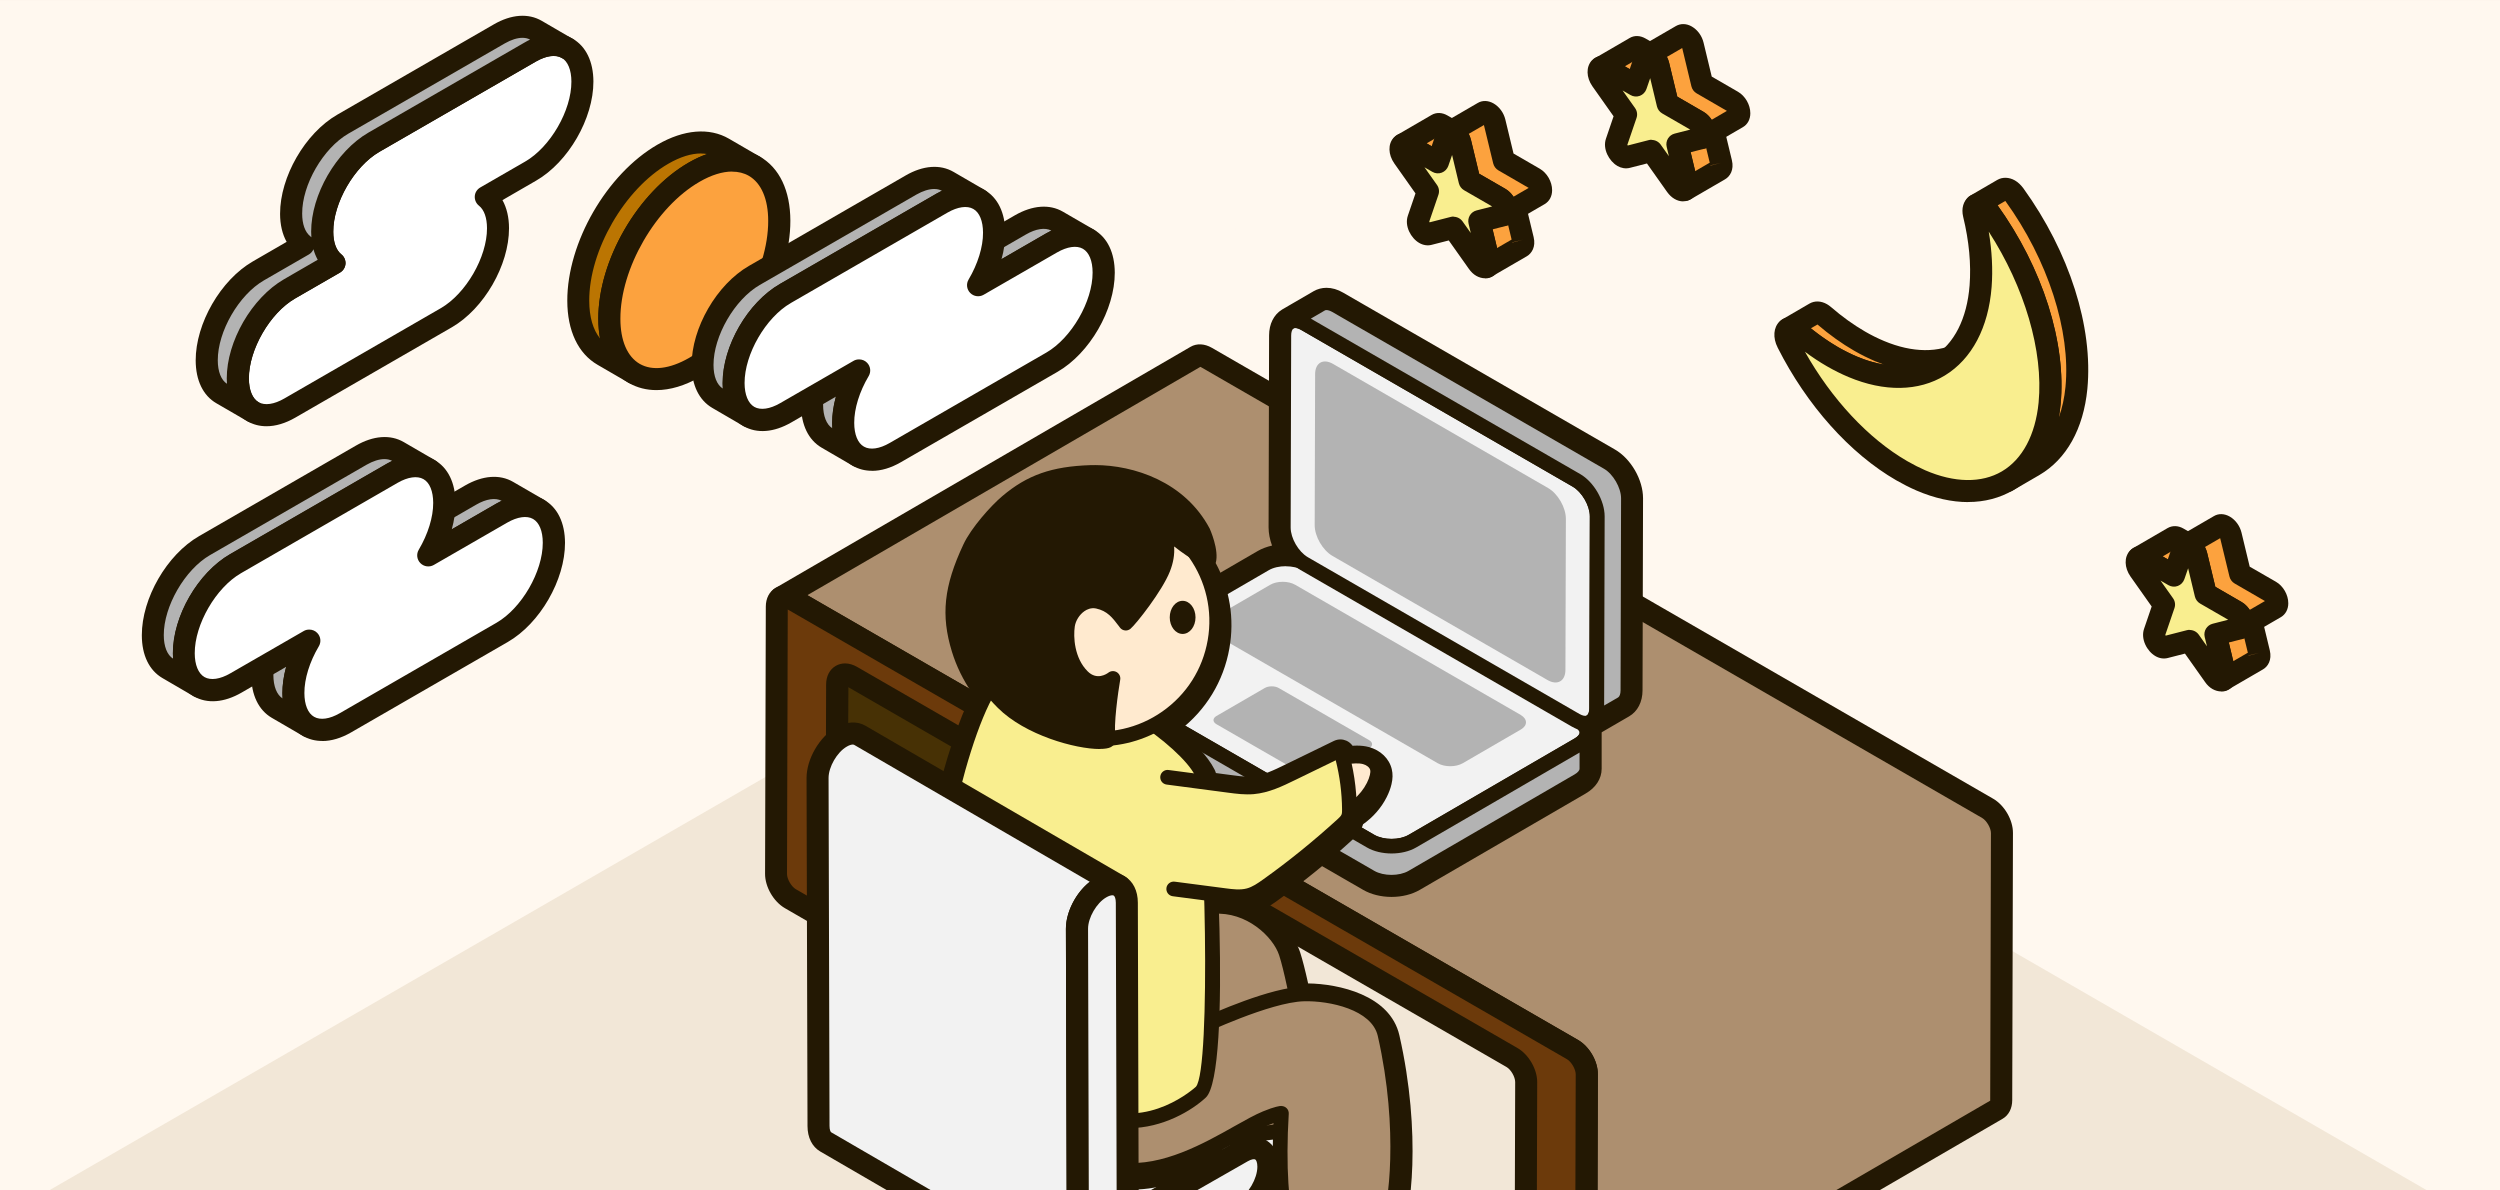 <svg width="420" height="200" viewBox="0 0 420 200" fill="none" xmlns="http://www.w3.org/2000/svg">
<rect x="0" y="0" width="420" height="200" fill="#808080" stroke="none"/>
<g clip-path="url(#clip0_5591_127297)">
<rect width="420" height="200" transform="translate(0 0.008)" fill="#F2E7D7"/>
<g clip-path="url(#clip1_5591_127297)">
<path d="M208.062 -245.992L208.52 84.411L-142.542 287.008L-143 -43.395L208.062 -245.992Z" fill="#FFF8EF"/>
<path d="M558.996 -43.395L558.538 287.008L207.477 84.411L207.934 -245.992L558.996 -43.395Z" fill="#FFF8EF"/>
<path d="M141.326 113.47C140.893 113.717 140.634 114.249 140.621 115.015L140.51 152.696C140.51 153.45 140.238 153.994 139.805 154.241L209.557 113.717C209.99 113.47 210.262 112.926 210.262 112.171L210.373 74.491C210.373 73.737 210.646 73.205 211.079 72.945L141.326 113.47Z" fill="#473105"/>
<path d="M139.821 156.082C139.178 156.082 138.559 155.748 138.213 155.154C137.743 154.351 137.953 153.336 138.658 152.768C138.658 152.743 138.658 152.706 138.658 152.669L138.77 114.989C138.77 113.591 139.363 112.441 140.39 111.848L210.142 71.323C211.033 70.804 212.159 71.113 212.679 71.991C213.149 72.795 212.938 73.809 212.233 74.365C212.233 74.39 212.233 74.427 212.233 74.464L212.122 112.144C212.122 113.542 211.528 114.692 210.489 115.285L140.737 155.797C140.44 155.97 140.118 156.045 139.809 156.045L139.821 156.082ZM142.493 114.939C142.493 114.939 142.493 114.989 142.493 115.013L142.394 150.591L208.435 112.231C208.435 112.231 208.435 112.181 208.435 112.157L208.534 76.579L142.493 114.939Z" fill="#231803"/>
<path d="M333.94 135.804L202.675 60.048C202.007 59.665 201.401 59.628 200.955 59.875L131.203 100.4C131.636 100.14 132.255 100.177 132.923 100.573L264.187 176.329C265.511 177.095 266.588 178.95 266.588 180.471L266.464 225.349C266.464 226.103 266.192 226.635 265.759 226.895L335.511 186.37C335.944 186.123 336.216 185.591 336.216 184.824L336.34 139.947C336.34 138.426 335.263 136.559 333.94 135.804Z" fill="#AD8F6F"/>
<path d="M265.753 228.748C265.109 228.748 264.491 228.414 264.144 227.821C263.674 227.017 263.885 226.003 264.59 225.434C264.59 225.409 264.59 225.372 264.59 225.335L264.714 180.458C264.714 179.604 263.984 178.355 263.241 177.923L131.977 102.167C131.977 102.167 131.902 102.13 131.878 102.117C131.036 102.463 130.047 102.13 129.589 101.326C129.069 100.435 129.379 99.31 130.257 98.791L200.009 58.266C201.048 57.66 202.36 57.722 203.585 58.427L334.849 134.183C336.754 135.284 338.19 137.757 338.177 139.946L338.054 184.823C338.054 186.22 337.46 187.37 336.42 187.964L266.668 228.488C266.371 228.662 266.05 228.736 265.74 228.736L265.753 228.748ZM135.614 99.99L265.109 174.72C267.015 175.82 268.45 178.294 268.437 180.482L268.314 223.27L334.354 184.91C334.354 184.91 334.354 184.86 334.354 184.835L334.478 139.958C334.478 139.105 333.748 137.856 333.006 137.423L201.741 61.667C201.741 61.667 201.692 61.642 201.667 61.63L135.614 100.003V99.99Z" fill="#231803"/>
<path d="M264.179 176.321C265.503 177.088 266.579 178.943 266.579 180.464L266.456 225.341C266.456 226.862 265.367 227.48 264.043 226.714L258.686 223.622C257.362 222.855 256.286 220.988 256.298 219.467L256.41 181.787C256.41 180.266 255.346 178.411 254.022 177.644L143.072 113.611C141.748 112.845 140.672 113.463 140.659 114.984L140.548 152.664C140.548 154.185 139.472 154.816 138.135 154.037L132.791 150.945C131.467 150.179 130.391 148.311 130.391 146.79L130.514 101.913C130.514 100.392 131.603 99.774 132.927 100.54L264.192 176.296L264.179 176.321Z" fill="#6C3A0B"/>
<path d="M265.116 228.907C264.46 228.907 263.767 228.709 263.112 228.326L257.755 225.234C255.849 224.134 254.427 221.66 254.439 219.472L254.55 181.792C254.55 180.926 253.845 179.689 253.091 179.256L142.511 115.446L142.4 152.681C142.4 154.091 141.794 155.241 140.767 155.835C139.728 156.428 138.429 156.366 137.204 155.662L131.859 152.57C129.954 151.469 128.519 148.984 128.531 146.795L128.655 101.918C128.655 100.52 129.249 99.37 130.288 98.776C131.327 98.171 132.626 98.245 133.851 98.95L265.116 174.706C267.021 175.806 268.456 178.279 268.444 180.468L268.32 225.346C268.32 226.743 267.714 227.893 266.687 228.487C266.217 228.759 265.685 228.895 265.141 228.895L265.116 228.907ZM141.967 111.452C142.623 111.452 143.316 111.65 143.984 112.033L254.934 176.066C256.839 177.167 258.262 179.64 258.25 181.816L258.138 219.496C258.138 220.362 258.843 221.599 259.61 222.044L264.596 224.925L264.72 180.481C264.72 179.627 263.99 178.378 263.248 177.946L132.342 102.4L132.218 146.832C132.218 147.685 132.948 148.947 133.69 149.379L138.676 152.248L138.788 115.001C138.788 113.604 139.381 112.454 140.421 111.86C140.891 111.588 141.423 111.452 141.967 111.452Z" fill="#231803"/>
<path d="M265.143 121.069C267.085 122.194 267.097 124 265.18 125.125L237.269 141.337C235.351 142.45 232.209 142.45 230.267 141.337L184.627 114.997C182.697 113.884 182.685 112.066 184.602 110.953L212.513 94.741C214.431 93.628 217.573 93.628 219.503 94.741L265.143 121.081V121.069Z" fill="#F2F2F2"/>
<path d="M233.788 143.4C232.303 143.4 230.818 143.066 229.655 142.398L184.016 116.058C182.692 115.291 181.938 114.166 181.938 112.954C181.938 111.754 182.68 110.629 183.991 109.862L211.902 93.65C214.203 92.314 217.816 92.314 220.129 93.65L265.769 119.99C267.093 120.757 267.847 121.882 267.847 123.094C267.847 124.294 267.105 125.419 265.793 126.186L237.883 142.398C236.732 143.066 235.26 143.4 233.775 143.4H233.788ZM216.009 95.122C214.958 95.122 213.919 95.344 213.139 95.802L185.228 112.014C184.721 112.311 184.412 112.669 184.412 112.966C184.412 113.263 184.734 113.634 185.253 113.931L230.893 140.271C232.464 141.174 235.099 141.174 236.646 140.271L264.556 124.059C265.064 123.762 265.373 123.403 265.373 123.119C265.373 122.822 265.051 122.451 264.532 122.154L218.892 95.814C218.113 95.357 217.061 95.134 216.009 95.134V95.122Z" fill="#231803"/>
<path d="M265.193 125.122L237.282 141.334C235.365 142.447 232.222 142.447 230.28 141.334L184.64 114.994C183.663 114.437 183.181 113.695 183.181 112.953V119C183.156 119.742 183.651 120.472 184.616 121.041L230.255 147.381C232.198 148.506 235.328 148.506 237.258 147.381L265.168 131.169C266.121 130.612 266.604 129.883 266.604 129.165V123.118C266.616 123.848 266.146 124.577 265.181 125.122H265.193Z" fill="#B3B3B3"/>
<path d="M233.78 149.445C232.295 149.445 230.811 149.111 229.648 148.443L184.008 122.103C182.684 121.336 181.93 120.199 181.93 118.987V112.94H181.942C181.942 112.26 182.499 111.703 183.179 111.703C183.86 111.703 184.416 112.26 184.416 112.94C184.416 113.237 184.738 113.608 185.258 113.904L230.897 140.245C232.468 141.147 235.104 141.147 236.65 140.245L264.561 124.032C265.068 123.736 265.377 123.377 265.377 123.092C265.377 122.412 265.934 121.856 266.615 121.856C267.295 121.856 267.852 122.412 267.852 123.092V129.14C267.827 130.339 267.085 131.464 265.786 132.219L237.875 148.431C236.724 149.099 235.252 149.433 233.767 149.433L233.78 149.445ZM184.416 116.279V118.999C184.416 119.296 184.726 119.667 185.245 119.964L230.885 146.304C232.456 147.207 235.091 147.207 236.638 146.304L264.548 130.092C265.056 129.795 265.365 129.436 265.365 129.152V126.431L237.9 142.384C235.598 143.719 231.974 143.719 229.66 142.384L184.404 116.266L184.416 116.279Z" fill="#231803"/>
<path d="M219.194 54.354C217.264 53.241 215.68 54.132 215.68 56.358L215.594 88.621C215.594 90.847 217.153 93.555 219.095 94.668L264.734 121.009C266.664 122.121 268.248 121.231 268.248 119.005L268.335 86.742C268.335 84.516 266.776 81.807 264.833 80.694L219.194 54.354Z" fill="#F2F2F2"/>
<path d="M266.305 122.731C265.6 122.731 264.845 122.521 264.103 122.088L218.464 95.748C216.15 94.412 214.344 91.284 214.344 88.625L214.43 56.361C214.43 54.853 215.037 53.641 216.076 53.047C217.127 52.441 218.476 52.528 219.8 53.294L265.439 79.635C267.753 80.97 269.559 84.099 269.559 86.758L269.472 119.021C269.472 120.53 268.866 121.742 267.827 122.348C267.369 122.608 266.85 122.744 266.305 122.744V122.731ZM217.622 55.112C217.499 55.112 217.4 55.137 217.325 55.174C217.078 55.322 216.917 55.768 216.917 56.361L216.83 88.625C216.83 90.418 218.142 92.694 219.713 93.609L265.353 119.949C265.872 120.246 266.355 120.345 266.602 120.196C266.85 120.048 267.01 119.603 267.01 119.009L267.097 86.745C267.097 84.952 265.786 82.677 264.214 81.762L218.575 55.422C218.216 55.211 217.882 55.112 217.622 55.112Z" fill="#231803"/>
<path d="M216.703 54.116L221.936 51.074C222.58 50.703 223.458 50.752 224.435 51.321L270.075 77.661C272.005 78.774 273.576 81.495 273.576 83.708L273.49 115.972C273.49 117.085 273.094 117.852 272.463 118.223L267.23 121.265C267.86 120.894 268.244 120.127 268.256 119.014L268.343 86.75C268.343 84.524 266.784 81.816 264.842 80.703L219.202 54.363C218.225 53.806 217.346 53.745 216.703 54.116Z" fill="#B3B3B3"/>
<path d="M267.218 122.498C266.798 122.498 266.377 122.275 266.142 121.88C265.796 121.286 265.994 120.532 266.588 120.185C266.835 120.037 266.996 119.592 266.996 118.998L267.082 86.735C267.082 84.942 265.771 82.666 264.2 81.751L218.56 55.411C218.041 55.114 217.558 55.015 217.311 55.163C216.717 55.51 215.962 55.312 215.616 54.718C215.269 54.125 215.467 53.37 216.061 53.024L221.294 49.982C222.346 49.364 223.707 49.463 225.031 50.229L270.67 76.57C272.984 77.905 274.79 81.034 274.79 83.692L274.703 115.956C274.703 117.465 274.097 118.664 273.07 119.27L267.849 122.3C267.652 122.411 267.441 122.461 267.231 122.461L267.218 122.498ZM220.206 53.519L265.462 79.636C267.775 80.972 269.581 84.101 269.581 86.759L269.495 118.528L271.846 117.168C272.093 117.02 272.254 116.574 272.254 115.981L272.34 83.717C272.34 81.949 271.004 79.624 269.458 78.746L223.818 52.406C223.299 52.109 222.816 52.01 222.569 52.158L220.218 53.531L220.206 53.519Z" fill="#231803"/>
<path d="M230.018 124.348C230.674 124.731 230.674 125.337 230.018 125.72L221.915 130.419C221.259 130.803 220.195 130.803 219.539 130.419L204.359 121.664C203.703 121.281 203.703 120.675 204.359 120.291L212.463 115.592C213.118 115.209 214.182 115.209 214.838 115.592L230.018 124.348Z" fill="#B3B3B3"/>
<path d="M255.48 120.116C256.656 120.796 256.656 121.897 255.493 122.564L245.756 128.216C244.581 128.896 242.7 128.896 241.525 128.216L203.642 106.352C202.48 105.672 202.467 104.584 203.642 103.904L213.379 98.252C214.542 97.572 216.435 97.572 217.61 98.252L255.493 120.116H255.48Z" fill="#B3B3B3"/>
<path d="M223.948 61.136C222.29 60.183 220.941 60.95 220.941 62.854L220.867 88.218C220.867 90.122 222.203 92.435 223.861 93.399L259.987 114.249C261.632 115.201 262.993 114.434 262.993 112.53L263.067 87.167C263.067 85.262 261.731 82.937 260.073 81.985L223.948 61.136Z" fill="#B3B3B3"/>
<path d="M222.858 50.825C223.328 50.825 223.86 50.973 224.429 51.307L270.068 77.647C271.998 78.76 273.569 81.481 273.569 83.695L273.483 115.958C273.483 117.071 273.087 117.838 272.456 118.209L267.223 121.251C267.309 121.201 267.384 121.115 267.47 121.053C267.149 121.325 266.753 121.473 266.295 121.473C266.085 121.473 265.849 121.436 265.614 121.375C266.394 121.968 266.703 122.685 266.579 123.39C266.592 123.291 266.629 123.192 266.629 123.093V129.141C266.604 129.87 266.134 130.6 265.181 131.144L237.271 147.356C236.306 147.913 235.044 148.197 233.782 148.197C232.52 148.197 231.246 147.913 230.268 147.356L184.629 121.016C183.651 120.459 183.169 119.717 183.169 118.976V112.928H183.194C183.194 112.199 183.664 111.469 184.629 110.913L212.539 94.701C213.492 94.144 214.754 93.872 216.004 93.872C216.882 93.872 217.76 94.008 218.54 94.268C216.87 92.994 215.595 90.607 215.595 88.604L215.682 56.34C215.682 55.227 216.078 54.461 216.709 54.09L221.942 51.047C222.214 50.887 222.523 50.812 222.87 50.812M222.858 48.352C222.078 48.352 221.336 48.549 220.692 48.92L215.459 51.962C215.459 51.962 215.385 52 215.36 52.024C213.999 52.865 213.208 54.436 213.208 56.34L213.121 88.604C213.121 89.593 213.331 90.644 213.702 91.658C212.824 91.856 211.995 92.165 211.29 92.573L183.379 108.786C181.734 109.738 180.769 111.197 180.719 112.805C180.719 112.842 180.719 112.879 180.719 112.928V118.976C180.694 120.645 181.684 122.166 183.392 123.168L229.031 149.508C230.342 150.262 232.025 150.683 233.782 150.683C235.539 150.683 237.209 150.262 238.508 149.508L266.419 133.296C268.101 132.319 269.078 130.81 269.078 129.153V123.106C269.078 123.106 269.091 123.044 269.091 123.019L273.693 120.348C275.116 119.52 275.945 117.924 275.945 115.971L276.031 83.707C276.031 80.591 274.002 77.066 271.293 75.508L225.654 49.168C224.726 48.624 223.773 48.352 222.845 48.352H222.858Z" fill="#231803"/>
<path d="M217.881 187.481C219.081 188.878 219.91 190.622 219.279 192.23C218.846 193.355 217.732 194.258 216.433 194.839C213.526 196.137 209.592 195.828 207.08 194.072C204.569 192.316 203.703 189.286 205.014 186.875" fill="#F2F2F2"/>
<path d="M212.501 196.868C210.274 196.868 208.047 196.262 206.377 195.099C203.346 192.985 202.319 189.287 203.927 186.295C204.249 185.689 205.003 185.466 205.597 185.788C206.203 186.109 206.426 186.863 206.104 187.457C205.102 189.324 205.808 191.674 207.799 193.059C209.94 194.555 213.429 194.827 215.928 193.702C217.041 193.207 217.845 192.502 218.13 191.773C218.625 190.511 217.598 189.04 216.942 188.286C216.497 187.766 216.559 186.987 217.078 186.542C217.598 186.097 218.377 186.159 218.823 186.678C220.579 188.718 221.149 190.845 220.431 192.676C219.899 194.024 218.662 195.186 216.942 195.965C215.594 196.571 214.047 196.868 212.501 196.868Z" fill="#231803"/>
<path d="M192.751 173.919C196.822 171.915 202.018 168.997 202.946 169.319C203.873 169.64 203.44 188.61 204.764 189.698C206.088 190.786 219.326 191.392 219.982 186.483C220.637 181.574 217.705 165.139 216.072 160.106C214.835 156.322 209.775 151.833 203.787 152.29C197.787 152.748 189.856 152.612 174.231 158.028C171.633 158.931 169.22 161.948 168.812 163.828C168.404 165.708 173.575 180.263 178.004 179.459C182.433 178.655 189.275 175.638 192.751 173.931V173.919Z" fill="#AD8F6F"/>
<path d="M210.036 191.7C207.228 191.7 204.753 191.292 203.974 190.649C203.021 189.858 202.761 187.743 202.427 178.011C202.341 175.389 202.229 172.248 202.056 170.739C200.77 171.222 198.369 172.458 196.514 173.411C195.425 173.967 194.324 174.536 193.297 175.031C188.955 177.158 182.41 179.915 178.216 180.67C176.88 180.917 175.506 180.323 174.146 178.914C170.471 175.117 167.168 165.546 167.601 163.567C168.096 161.242 170.867 157.891 173.824 156.864C187.705 152.054 195.635 151.559 201.425 151.213C202.217 151.164 202.972 151.114 203.689 151.065C209.949 150.595 215.764 155.158 217.249 159.733C218.931 164.915 221.913 181.461 221.208 186.667C221.047 187.842 220.28 189.474 217.533 190.55C215.443 191.366 212.597 191.713 210.024 191.713L210.036 191.7ZM205.669 188.794C207.03 189.314 213.946 189.635 217.249 187.966C218.164 187.496 218.672 186.952 218.758 186.321C219.389 181.597 216.445 165.236 214.898 160.488C213.884 157.372 209.393 153.105 203.875 153.526C203.145 153.575 202.378 153.625 201.574 153.674C195.932 154.02 188.2 154.503 174.64 159.202C172.401 159.981 170.335 162.652 170.026 164.086C169.902 165.484 173.032 174.561 176.236 177.479C176.595 177.801 177.251 178.332 177.795 178.233C181.729 177.529 188.027 174.87 192.221 172.817C193.235 172.322 194.324 171.766 195.4 171.209C200.807 168.439 202.304 167.796 203.355 168.143C204.493 168.526 204.617 169.268 204.914 177.924C205.05 181.745 205.248 187.459 205.681 188.794H205.669Z" fill="#231803"/>
<path d="M168.015 167.79C167.211 167.32 166.11 167.394 164.885 168.099L145.672 179.068L189.27 204.394L208.483 193.425C209.708 192.72 210.809 192.659 211.614 193.116L168.015 167.79Z" fill="#F2F2F2"/>
<path d="M189.266 206.254C188.945 206.254 188.623 206.167 188.339 206.007L144.74 180.68C144.171 180.347 143.812 179.728 143.812 179.073C143.812 178.405 144.171 177.799 144.753 177.465L163.966 166.496C165.723 165.482 167.542 165.371 168.952 166.199L212.538 191.526C213.429 192.045 213.725 193.17 213.206 194.061C212.686 194.939 211.56 195.248 210.67 194.729C210.496 194.63 210.026 194.679 209.395 195.038L190.17 206.019C189.885 206.18 189.563 206.266 189.254 206.266L189.266 206.254ZM149.392 179.085L189.279 202.26L206.612 192.367L167.084 169.402C166.911 169.303 166.44 169.353 165.822 169.712L149.392 179.085Z" fill="#231803"/>
<path d="M173.489 158.27C168.998 157.318 160.387 160.323 158.816 164.75C158.148 166.63 159.348 174.581 159.744 176.152C161.067 181.457 178.796 195.518 188.384 196.544C197.972 197.57 207.721 189.879 212.645 187.863C214.6 187.059 215.268 187.034 215.268 187.034C215.268 187.034 214.241 203.89 216.951 205.695C219.66 207.501 230.844 208.613 233.232 205.299C234.284 203.84 236.473 190.41 232.663 173.741C231.463 168.472 223.669 166.852 219.054 166.951C213.041 167.087 201.288 172.702 201.288 172.702C201.288 172.702 175.889 158.753 173.476 158.246L173.489 158.27Z" fill="#AD8F6F"/>
<path d="M225.925 208.677C221.953 208.677 217.834 207.786 216.275 206.735C213.578 204.942 213.664 194.579 213.949 188.693C213.714 188.779 213.429 188.89 213.12 189.014C211.932 189.496 210.411 190.362 208.629 191.351C203.21 194.394 195.787 198.573 188.253 197.77C183.762 197.287 177.019 193.985 170.227 188.94C165.377 185.329 159.402 179.9 158.536 176.45C158.276 175.411 156.766 166.78 157.632 164.331C159.501 159.038 168.99 156.058 173.716 157.06C176.091 157.567 196.022 168.437 201.317 171.343C203.804 170.193 213.516 165.864 219.009 165.741C223.5 165.642 232.408 167.113 233.855 173.482C237.579 189.806 235.773 203.878 234.214 206.03C232.816 207.959 229.414 208.664 225.9 208.664L225.925 208.677ZM215.273 185.811C215.607 185.811 215.928 185.947 216.163 186.182C216.411 186.43 216.535 186.776 216.51 187.122C215.978 195.729 216.51 203.767 217.648 204.682C220.221 206.389 230.478 207.032 232.234 204.596C233.15 203.087 235.105 190.003 231.467 174.039C230.453 169.611 223.351 168.103 219.095 168.214C213.417 168.35 201.948 173.791 201.837 173.841C201.478 174.014 201.057 174.001 200.711 173.804C190.987 168.461 174.941 159.854 173.233 159.471C169.113 158.593 161.282 161.499 159.983 165.147C159.501 166.507 160.453 173.878 160.948 175.844C162.148 180.63 179.506 194.344 188.525 195.309C195.267 196.026 202.295 192.081 207.417 189.187C209.26 188.149 210.856 187.258 212.18 186.714C214.184 185.885 215.025 185.799 215.236 185.799C215.248 185.799 215.26 185.799 215.285 185.799L215.273 185.811Z" fill="#231803"/>
<path d="M201.81 129.658C203.158 132.329 205.336 180.101 201.736 183.477C199.966 185.134 192.123 190.896 183.487 186.927C174.852 182.957 155.28 168.649 155.614 161.254C156.467 142.198 163.927 110.627 171.103 111.814C185.157 114.139 199.15 124.378 201.81 129.658Z" fill="#F9EE8F"/>
<path d="M189.652 189.516C187.499 189.516 185.248 189.095 182.971 188.044C174.299 184.05 154.009 169.396 154.38 161.197C155.098 145.244 160.826 117.358 167.828 111.695C168.966 110.78 170.129 110.409 171.305 110.606C185.408 112.944 199.97 123.282 202.915 129.106C204.127 131.506 207.034 180.204 202.581 184.384C200.304 186.523 195.368 189.528 189.652 189.528V189.516ZM170.711 113.018C170.463 113.018 170.018 113.104 169.399 113.611C163.696 118.236 157.634 144.131 156.867 161.308C156.582 167.615 174.905 181.601 184.023 185.806C192.943 189.912 200.824 182.653 200.91 182.578C203.521 179.685 202.407 134.424 200.725 130.207C198.386 125.607 184.988 115.367 170.921 113.043C170.884 113.043 170.81 113.03 170.723 113.03L170.711 113.018Z" fill="#231803"/>
<path d="M226.323 127.119C227.312 127.02 228.327 126.908 229.292 127.168C230.257 127.428 231.172 128.108 231.395 129.072C231.506 129.53 231.444 130.012 231.345 130.47C231.209 131.039 230.999 131.57 230.739 132.09C229.502 134.538 227.213 136.443 224.578 137.197" fill="#FFEACF"/>
<path d="M224.563 138.432C224.031 138.432 223.537 138.074 223.376 137.542C223.19 136.886 223.561 136.206 224.229 136.008C226.531 135.341 228.56 133.671 229.636 131.532C229.883 131.049 230.044 130.604 230.143 130.184C230.23 129.825 230.242 129.566 230.193 129.355C230.094 128.935 229.599 128.527 228.98 128.366C228.226 128.168 227.322 128.267 226.456 128.354C225.776 128.44 225.17 127.933 225.095 127.253C225.021 126.573 225.516 125.967 226.197 125.893C227.236 125.781 228.411 125.658 229.611 125.979C231.145 126.375 232.296 127.463 232.605 128.799C232.741 129.38 232.729 130.023 232.556 130.753C232.407 131.371 232.172 131.989 231.85 132.645C230.465 135.39 227.879 137.529 224.922 138.383C224.811 138.42 224.687 138.432 224.576 138.432H224.563Z" fill="#231803"/>
<path d="M196.148 130.586C199.588 131.043 203.027 131.489 206.467 131.946C207.803 132.119 209.151 132.305 210.5 132.181C212.788 131.983 214.916 130.957 216.983 129.955C219.717 128.62 222.451 127.296 225.185 125.961C226.162 129.201 226.67 132.577 226.694 135.953C226.694 136.386 226.694 136.843 226.534 137.251C226.336 137.795 225.89 138.204 225.47 138.587C221.498 142.21 217.317 145.599 212.937 148.727C211.96 149.432 210.933 150.137 209.77 150.446C208.446 150.805 207.048 150.632 205.699 150.446C202.854 150.075 200.021 149.704 197.175 149.333" fill="#F9EE8F"/>
<path d="M208.059 151.891C207.18 151.891 206.339 151.78 205.547 151.681L197.023 150.568C196.343 150.481 195.872 149.863 195.959 149.183C196.046 148.503 196.677 148.033 197.345 148.119L205.869 149.232C207.094 149.393 208.356 149.554 209.469 149.257C210.397 149.01 211.275 148.416 212.24 147.724C216.558 144.644 220.727 141.256 224.649 137.682C224.934 137.422 225.293 137.101 225.391 136.816C225.466 136.619 225.466 136.297 225.466 135.976C225.441 133.193 225.082 130.423 224.402 127.727L217.535 131.066C215.482 132.068 213.168 133.193 210.62 133.416C209.135 133.539 207.7 133.354 206.314 133.168L195.996 131.808C195.316 131.722 194.846 131.103 194.932 130.423C195.019 129.743 195.65 129.261 196.318 129.36L206.636 130.72C207.885 130.881 209.184 131.054 210.409 130.955C212.5 130.782 214.504 129.792 216.447 128.853L224.649 124.858C224.971 124.697 225.354 124.697 225.688 124.833C226.022 124.982 226.27 125.266 226.381 125.613C227.396 128.964 227.915 132.451 227.94 135.951C227.94 136.507 227.94 137.088 227.705 137.694C227.383 138.535 226.765 139.104 226.319 139.512C222.323 143.16 218.067 146.598 213.675 149.739C212.562 150.543 211.436 151.285 210.112 151.644C209.432 151.829 208.739 151.891 208.071 151.891H208.059Z" fill="#231803"/>
<path d="M184.607 124.135C195.54 124.135 204.402 115.276 204.402 104.349C204.402 93.421 195.54 84.562 184.607 84.562C173.675 84.562 164.812 93.421 164.812 104.349C164.812 115.276 173.675 124.135 184.607 124.135Z" fill="#FFEACF"/>
<path d="M184.657 125.371C183.432 125.371 182.207 125.259 180.97 125.049C169.551 123.046 161.893 112.126 163.897 100.712C165.901 89.298 176.825 81.643 188.245 83.647C199.664 85.65 207.322 96.57 205.318 107.984C204.34 113.511 201.284 118.334 196.682 121.562C193.107 124.072 188.937 125.371 184.657 125.371ZM184.607 85.798C175.774 85.798 167.918 92.142 166.346 101.133C164.577 111.211 171.332 120.845 181.415 122.613C186.302 123.466 191.214 122.378 195.272 119.534C199.33 116.689 202.039 112.435 202.893 107.551C204.662 97.485 197.907 87.851 187.824 86.083C186.748 85.897 185.671 85.798 184.607 85.798Z" fill="#231803"/>
<path d="M198.681 106.502C199.876 106.502 200.846 105.257 200.846 103.72C200.846 102.183 199.876 100.938 198.681 100.938C197.485 100.938 196.516 102.183 196.516 103.72C196.516 105.257 197.485 106.502 198.681 106.502Z" fill="#231803"/>
<path d="M183.257 79.878C177.504 80.063 173.866 81.201 169.994 84.49C168.114 86.086 165.144 89.523 164.093 91.762C161.148 98.044 160.554 102.372 162.286 108.011C163.078 110.583 164.352 112.982 165.961 115.122C166.74 116.16 167.594 117.113 168.509 118.028C174.423 123.939 186.411 125.423 186.201 124.199C185.719 121.453 186.993 113.984 186.993 113.984C186.993 113.984 184.296 116.099 181.871 113.662C179.446 111.226 179.013 107.405 179.359 105.068C179.706 102.731 181.97 100.492 184.432 101.024C186.894 101.556 187.945 103.089 189.158 104.685C190.024 103.967 194.23 98.576 195.418 95.558C196.606 92.541 196.247 89.734 193.76 87.112C193.34 86.667 198.276 91.514 201.641 93.246C202.42 93.641 201.455 89.993 201.047 89.214C197.175 81.918 189.009 79.692 183.257 79.878Z" fill="#231803"/>
<path d="M184.746 125.835C180.712 125.835 172.25 123.535 167.623 118.91C166.621 117.908 165.755 116.919 164.963 115.867C163.206 113.53 161.907 111.02 161.091 108.374C159.309 102.586 159.816 97.936 162.959 91.246C164.072 88.884 167.128 85.298 169.17 83.554C173.153 80.178 176.951 78.855 183.199 78.645C189.373 78.435 198.033 80.933 202.116 88.637C202.14 88.674 203.922 92.854 202.697 94.103C202.264 94.536 201.621 94.635 201.052 94.35C199.988 93.806 198.726 92.953 197.254 91.803C197.352 93.151 197.117 94.56 196.536 96.02C195.262 99.26 190.882 104.837 189.917 105.641C189.657 105.851 189.323 105.962 188.989 105.913C188.655 105.876 188.346 105.702 188.148 105.43L187.975 105.195C186.886 103.761 186.032 102.636 184.139 102.227C183.311 102.054 182.605 102.376 182.172 102.685C181.343 103.266 180.712 104.268 180.564 105.245C180.304 106.988 180.477 110.55 182.729 112.788C184.276 114.334 185.909 113.233 186.218 112.999C186.626 112.689 187.183 112.665 187.616 112.924C188.049 113.184 188.284 113.691 188.197 114.186C187.851 116.201 187.034 121.902 187.406 123.98C187.517 124.61 187.195 125.216 186.601 125.526C186.218 125.723 185.575 125.822 184.746 125.822V125.835ZM183.298 81.118C177.607 81.304 174.341 82.441 170.79 85.446C168.972 86.98 166.151 90.306 165.211 92.297C162.328 98.443 161.87 102.462 163.466 107.656C164.196 110.031 165.371 112.294 166.943 114.396C167.66 115.348 168.452 116.251 169.368 117.178C173.945 121.754 182.209 123.399 184.832 123.399H184.845C184.733 121.284 185.104 118.131 185.401 116.004C184.053 116.263 182.432 116.028 180.96 114.557C178.387 111.984 177.669 107.854 178.102 104.911C178.349 103.242 179.339 101.659 180.75 100.669C181.95 99.841 183.335 99.544 184.659 99.828C186.886 100.311 188.173 101.523 189.199 102.784C190.659 101.016 193.356 97.343 194.235 95.129C195.311 92.396 194.866 90.121 192.837 87.981C192.379 87.499 192.367 86.708 192.837 86.225C193.146 85.904 193.827 85.508 194.792 86.399C197.241 88.662 199.047 90.109 200.346 91.011C200.21 90.492 200.05 90.01 199.938 89.812C196.387 83.121 188.754 80.957 183.286 81.13L183.298 81.118Z" fill="#231803"/>
<path d="M183.924 80.618C189.627 80.618 197.322 82.956 201.046 89.967C201.43 90.697 202.321 94.023 201.751 94.023C201.714 94.023 201.69 94.023 201.64 93.999C201.281 93.813 200.91 93.591 200.527 93.343C203.632 97.548 205.092 102.952 204.114 108.504C203.013 114.737 199.104 119.758 193.92 122.528C197.879 125.397 200.762 128.291 201.826 130.405C201.949 130.64 202.073 131.246 202.197 132.136L206.477 132.705C207.517 132.841 208.568 132.977 209.62 132.977C209.917 132.977 210.214 132.977 210.511 132.94C212.799 132.742 214.927 131.716 216.993 130.714L225.196 126.72C225.518 127.771 225.765 128.847 225.975 129.923L226.334 127.87C226.866 127.821 227.41 127.759 227.942 127.759C228.4 127.759 228.858 127.796 229.303 127.92C230.268 128.167 231.184 128.859 231.407 129.824C231.518 130.281 231.456 130.764 231.357 131.221C231.221 131.79 231.011 132.322 230.751 132.841C229.86 134.61 228.425 136.069 226.705 137.046C226.705 137.38 226.668 137.701 226.557 138.01C226.359 138.555 225.914 138.963 225.493 139.346C221.522 142.969 217.34 146.358 212.96 149.486C211.983 150.191 210.956 150.896 209.793 151.205C209.236 151.354 208.655 151.415 208.073 151.415C207.294 151.415 206.49 151.317 205.71 151.218C204.968 151.119 204.213 151.02 203.471 150.921C203.496 151.626 203.521 152.343 203.545 153.06C203.632 153.06 203.719 153.06 203.805 153.048C204.09 153.023 204.374 153.011 204.646 153.011C210.263 153.011 214.915 157.252 216.09 160.863C216.585 162.372 217.191 164.907 217.785 167.85C218.243 167.801 218.676 167.751 219.084 167.751C219.233 167.751 219.369 167.751 219.517 167.751C224.169 167.751 231.518 169.433 232.693 174.541C236.491 191.21 234.314 204.64 233.262 206.099C233.077 206.359 232.817 206.582 232.532 206.792C233.102 207.843 233.337 208.993 232.916 210.069C232.483 211.194 231.369 212.097 230.07 212.678C228.87 213.21 227.497 213.482 226.124 213.482C224.157 213.482 222.19 212.95 220.717 211.924C218.973 210.7 218.033 208.857 218.07 207.014C217.637 206.854 217.253 206.681 216.981 206.495C215.583 205.568 215.175 200.646 215.113 196.083C214.272 196.305 213.381 196.416 212.49 196.416C210.535 196.416 208.568 195.885 207.108 194.871C206.242 194.265 205.599 193.51 205.141 192.682C200.774 195.031 195.504 197.431 190.196 197.431C189.602 197.431 189.008 197.406 188.415 197.332C178.826 196.305 161.098 182.245 159.774 176.94C159.502 175.851 158.846 171.709 158.685 168.642C156.743 166.181 155.568 163.893 155.654 162.026C156.322 147.273 160.925 125.051 166.306 116.295C166.207 116.159 166.096 116.036 165.985 115.9C164.364 113.76 163.102 111.349 162.31 108.789C160.578 103.162 161.172 98.834 164.116 92.54C165.168 90.301 168.125 86.863 170.018 85.268C173.903 81.979 177.527 80.841 183.28 80.656C183.503 80.656 183.726 80.656 183.948 80.656M183.924 78.145C183.664 78.145 183.416 78.145 183.169 78.145C176.699 78.355 172.554 79.815 168.385 83.351C166.479 84.959 163.151 88.681 161.852 91.464C158.562 98.475 158.042 103.36 159.922 109.481C160.677 111.93 161.815 114.267 163.337 116.456C158.957 124.902 153.934 144.565 153.155 161.877C153.056 164.103 154.071 166.601 156.236 169.507C156.458 172.611 157.065 176.346 157.349 177.496C158.537 182.232 166.95 188.786 169.498 190.679C172.839 193.164 181.35 199.026 188.13 199.743C188.798 199.817 189.491 199.854 190.184 199.854C195.33 199.854 200.341 197.851 204.424 195.786C204.807 196.169 205.228 196.528 205.686 196.837C207.529 198.123 209.942 198.828 212.49 198.828C212.564 198.828 212.639 198.828 212.725 198.828C213.034 205.382 214.111 207.497 215.608 208.486C215.657 208.511 215.694 208.548 215.744 208.573C216.165 210.662 217.426 212.567 219.295 213.878C221.15 215.164 223.575 215.881 226.111 215.881C227.881 215.881 229.588 215.535 231.073 214.867C233.089 213.964 234.561 212.555 235.205 210.897C235.539 210.044 235.774 208.808 235.378 207.274C237.048 204.405 238.854 190.431 235.093 173.922C233.547 167.158 224.85 165.278 219.765 165.216C219.282 163.027 218.824 161.234 218.441 160.047C217.563 157.351 215.36 154.606 212.379 152.751C213.084 152.368 213.74 151.91 214.395 151.453C218.824 148.287 223.117 144.812 227.151 141.127C227.67 140.657 228.45 139.952 228.87 138.839C228.92 138.715 228.957 138.592 228.994 138.48C230.677 137.293 232.062 135.71 232.965 133.917C233.337 133.175 233.609 132.458 233.77 131.753C233.992 130.826 234.005 130.009 233.819 129.23C233.398 127.437 231.914 126.015 229.934 125.496C229.316 125.335 228.672 125.261 227.942 125.261C227.695 125.261 227.46 125.261 227.225 125.286C226.965 124.915 226.606 124.618 226.186 124.432C225.864 124.296 225.53 124.222 225.196 124.222C224.825 124.222 224.454 124.309 224.107 124.469L215.905 128.464C214.061 129.366 212.156 130.294 210.3 130.442C210.078 130.467 209.843 130.467 209.62 130.467C208.729 130.467 207.752 130.343 206.799 130.207L204.275 129.873C204.201 129.614 204.114 129.416 204.028 129.255C202.853 126.93 200.415 124.544 198.176 122.689C202.58 119.325 205.562 114.465 206.539 108.913C207.418 103.941 206.601 98.958 204.238 94.592C204.869 92.403 203.236 88.83 203.224 88.793C199.054 80.94 190.518 78.133 183.924 78.133V78.145Z" fill="#231803"/>
<path d="M89.102 8.727C93.914 5.945 97.836 8.183 97.849 13.711C97.861 19.239 93.976 25.966 89.164 28.748L81.617 33.102C82.891 34.103 83.658 35.909 83.671 38.357C83.683 43.885 79.798 50.612 74.986 53.395L48.695 68.568C43.883 71.35 39.973 69.112 39.961 63.584C39.949 58.057 43.833 51.317 48.646 48.547L56.193 44.194C54.931 43.192 54.151 41.387 54.139 38.951C54.127 33.423 58.011 26.683 62.824 23.901L89.102 8.74V8.727Z" fill="white"/>
<path d="M44.775 71.608C43.624 71.608 42.548 71.336 41.583 70.779C39.343 69.493 38.106 66.933 38.094 63.582C38.081 57.362 42.3 50.053 47.707 46.925L53.373 43.648C52.655 42.362 52.272 40.754 52.272 38.936C52.26 32.716 56.478 25.407 61.885 22.279L88.162 7.118C91.094 5.423 93.952 5.201 96.204 6.499C98.443 7.785 99.68 10.345 99.693 13.697C99.705 19.904 95.487 27.225 90.08 30.341L84.414 33.619C85.131 34.917 85.515 36.525 85.515 38.343C85.527 44.55 81.308 51.871 75.902 54.988L49.612 70.161C47.942 71.126 46.296 71.608 44.775 71.608ZM93.012 9.393C92.134 9.393 91.107 9.715 90.031 10.333L63.753 25.494C59.534 27.93 55.971 34.076 55.996 38.924C55.996 40.68 56.478 42.028 57.344 42.72C57.827 43.103 58.087 43.697 58.05 44.315C58 44.934 57.654 45.478 57.122 45.787L49.575 50.14C45.356 52.576 41.805 58.722 41.818 63.57C41.818 65.511 42.411 66.971 43.438 67.564C44.478 68.17 46.061 67.935 47.769 66.946L74.059 51.772C78.277 49.336 81.828 43.19 81.816 38.355C81.816 36.587 81.333 35.239 80.467 34.558C79.985 34.175 79.725 33.581 79.762 32.963C79.799 32.345 80.158 31.801 80.69 31.492L88.237 27.139C92.455 24.703 96.019 18.556 95.994 13.709C95.994 11.767 95.4 10.308 94.361 9.715C93.977 9.492 93.519 9.381 93.012 9.381V9.393Z" fill="#231803"/>
<path d="M90.073 5.078C88.49 4.163 86.288 4.287 83.875 5.684L57.597 20.845C52.785 23.628 48.888 30.367 48.913 35.895C48.913 38.331 49.704 40.137 50.966 41.138L43.419 45.491C38.607 48.274 34.722 55.001 34.734 60.529C34.734 63.274 35.712 65.203 37.271 66.118L42.492 69.148C40.933 68.245 39.955 66.304 39.955 63.558C39.943 58.031 43.828 51.291 48.64 48.521L56.187 44.168C54.925 43.166 54.146 41.361 54.133 38.925C54.121 33.397 58.006 26.657 62.818 23.875L89.096 8.714C91.521 7.316 93.711 7.193 95.294 8.108L90.073 5.078Z" fill="#B3B3B3"/>
<path d="M42.488 71.018C42.166 71.018 41.845 70.931 41.56 70.77L36.339 67.741C34.112 66.454 32.887 63.895 32.875 60.556C32.863 54.336 37.081 47.027 42.488 43.911L48.154 40.634C47.437 39.348 47.053 37.74 47.053 35.922C47.041 29.702 51.26 22.381 56.666 19.265L82.944 4.104C85.888 2.397 88.746 2.187 91.01 3.498L96.231 6.54C97.122 7.059 97.419 8.184 96.899 9.075C96.379 9.953 95.254 10.262 94.363 9.743C93.324 9.137 91.74 9.359 90.02 10.349L63.743 25.51C59.524 27.946 55.961 34.092 55.986 38.94C55.986 40.696 56.468 42.043 57.334 42.736C57.816 43.119 58.076 43.713 58.039 44.331C57.99 44.95 57.643 45.494 57.111 45.803L49.565 50.156C45.346 52.592 41.795 58.738 41.807 63.586C41.807 65.527 42.401 66.974 43.416 67.567C44.306 68.087 44.603 69.212 44.084 70.103C43.737 70.696 43.119 71.03 42.475 71.03L42.488 71.018ZM52.657 41.883C52.497 42.241 52.237 42.55 51.891 42.748L44.344 47.101C40.125 49.537 36.574 55.684 36.587 60.531C36.587 62.423 37.156 63.858 38.133 64.476C38.108 64.179 38.096 63.882 38.096 63.573C38.084 57.353 42.302 50.044 47.709 46.916L53.375 43.639C53.078 43.095 52.831 42.501 52.657 41.87V41.883ZM87.781 6.354C86.903 6.354 85.876 6.676 84.799 7.294L58.522 22.455C54.303 24.891 50.74 31.037 50.765 35.885C50.765 37.641 51.247 38.989 52.113 39.681C52.187 39.743 52.249 39.805 52.311 39.867C52.286 39.558 52.274 39.249 52.274 38.94C52.262 32.719 56.48 25.411 61.887 22.282L88.165 7.121C88.462 6.948 88.758 6.787 89.055 6.651C88.684 6.453 88.251 6.354 87.769 6.354H87.781Z" fill="#231803"/>
<path d="M121.518 24.887C118.92 23.378 115.332 23.588 111.36 25.876C103.48 30.427 97.108 41.458 97.133 50.51C97.145 55.011 98.729 58.177 101.302 59.661L106.535 62.703C103.974 61.219 102.379 58.053 102.366 53.552C102.341 44.499 108.713 33.469 116.594 28.918C120.565 26.63 124.153 26.42 126.751 27.929L121.518 24.887Z" fill="#BB7502"/>
<path d="M106.538 64.561C106.217 64.561 105.907 64.475 105.61 64.314L100.39 61.284C97.123 59.392 95.317 55.571 95.305 50.538C95.28 40.744 101.936 29.218 110.46 24.297C114.902 21.737 119.17 21.391 122.473 23.307L127.706 26.349C128.597 26.869 128.894 27.994 128.375 28.884C127.855 29.762 126.729 30.072 125.838 29.552C123.723 28.328 120.778 28.687 117.537 30.554C110.176 34.796 104.212 45.121 104.237 53.58C104.237 57.24 105.4 59.924 107.479 61.136C108.369 61.655 108.666 62.781 108.147 63.671C107.8 64.264 107.182 64.598 106.538 64.598V64.561ZM117.76 25.781C116.126 25.781 114.258 26.362 112.291 27.5C104.93 31.741 98.967 42.067 98.992 50.526C98.992 53.234 99.635 55.41 100.798 56.845C100.612 55.818 100.513 54.73 100.513 53.58C100.489 43.786 107.145 32.261 115.669 27.339C116.733 26.72 117.784 26.238 118.811 25.88C118.477 25.818 118.131 25.793 117.76 25.793V25.781Z" fill="#231803"/>
<path d="M116.603 28.919C124.483 24.369 130.892 28.017 130.917 37.081C130.942 46.146 124.57 57.164 116.689 61.715C108.808 66.266 102.4 62.618 102.375 53.553C102.35 44.489 108.722 33.47 116.603 28.919Z" fill="#FCA23E"/>
<path d="M110.289 65.537C108.607 65.537 107.036 65.141 105.638 64.337C102.347 62.445 100.528 58.624 100.516 53.566C100.491 43.772 107.147 32.247 115.671 27.325C120.1 24.765 124.356 24.419 127.659 26.311C130.95 28.203 132.769 32.024 132.781 37.082C132.806 46.876 126.15 58.401 117.626 63.323C115.077 64.795 112.578 65.537 110.289 65.537ZM122.995 28.821C121.362 28.821 119.494 29.402 117.527 30.54C110.166 34.782 104.202 45.108 104.227 53.566C104.227 57.239 105.39 59.922 107.481 61.134C109.597 62.346 112.529 61.987 115.758 60.133C123.119 55.891 129.082 45.565 129.057 37.106C129.057 33.434 127.894 30.75 125.804 29.538C124.987 29.068 124.034 28.834 122.995 28.834V28.821Z" fill="#231803"/>
<path d="M177.631 37.172C176.048 36.257 173.845 36.38 171.421 37.778L159.086 44.888L164.319 47.931L176.654 40.82C179.079 39.422 181.269 39.286 182.865 40.214L177.631 37.172Z" fill="#B3B3B3"/>
<path d="M164.331 49.785C164.01 49.785 163.688 49.699 163.403 49.538L158.17 46.496C157.601 46.162 157.242 45.556 157.242 44.888C157.242 44.221 157.601 43.614 158.17 43.281L170.505 36.17C173.449 34.476 176.319 34.253 178.571 35.564L183.792 38.594C184.683 39.113 184.98 40.251 184.46 41.129C183.941 42.019 182.815 42.316 181.924 41.797C180.885 41.191 179.301 41.413 177.581 42.403L165.247 49.513C164.962 49.674 164.641 49.761 164.319 49.761L164.331 49.785ZM162.797 44.901L164.331 45.791L175.726 39.212C176.023 39.039 176.332 38.878 176.629 38.742C175.59 38.186 174.031 38.421 172.348 39.398L162.797 44.913V44.901Z" fill="#231803"/>
<path d="M139.114 59.211C137.457 61.993 136.417 65.171 136.43 68.028C136.43 70.773 137.407 72.715 138.978 73.618L144.212 76.66C142.653 75.745 141.675 73.816 141.663 71.07C141.663 68.214 142.69 65.048 144.348 62.253L139.114 59.211Z" fill="#B3B3B3"/>
<path d="M144.196 78.498C143.874 78.498 143.552 78.411 143.268 78.251L138.034 75.209C135.807 73.91 134.583 71.362 134.57 68.011C134.57 64.92 135.61 61.445 137.515 58.242C138.034 57.364 139.16 57.08 140.039 57.587L145.272 60.629C145.705 60.876 146.014 61.284 146.138 61.766C146.262 62.249 146.187 62.756 145.94 63.176C144.394 65.773 143.503 68.642 143.515 71.029C143.515 72.97 144.109 74.429 145.136 75.023C146.027 75.542 146.324 76.668 145.804 77.558C145.457 78.152 144.839 78.486 144.196 78.486V78.498ZM139.841 61.766C138.826 63.893 138.269 66.094 138.282 67.999C138.282 69.903 138.851 71.338 139.841 71.956C139.816 71.659 139.804 71.362 139.804 71.053C139.804 68.481 140.521 65.662 141.857 62.941L139.841 61.766Z" fill="#231803"/>
<path d="M164.472 33.511L159.238 30.469C157.655 29.554 155.453 29.677 153.028 31.075L126.713 46.261C121.9 49.043 118.003 55.77 118.016 61.31C118.016 64.068 118.993 65.997 120.564 66.912L125.798 69.954C124.226 69.039 123.261 67.11 123.249 64.352C123.237 58.812 127.121 52.085 131.946 49.303L158.261 34.117C160.686 32.719 162.876 32.583 164.472 33.511Z" fill="#B3B3B3"/>
<path d="M125.808 71.816C125.487 71.816 125.165 71.73 124.88 71.569L119.659 68.527C117.433 67.228 116.195 64.681 116.195 61.33C116.183 55.109 120.402 47.788 125.821 44.672L152.135 29.486C155.08 27.78 157.95 27.57 160.202 28.881L165.435 31.923C166.326 32.442 166.623 33.567 166.103 34.458C165.584 35.336 164.458 35.645 163.567 35.126C162.528 34.52 160.944 34.742 159.224 35.731L132.91 50.917C128.691 53.353 125.128 59.512 125.14 64.359C125.14 66.301 125.734 67.76 126.761 68.366C127.652 68.885 127.949 70.011 127.429 70.901C127.083 71.495 126.464 71.829 125.821 71.829L125.808 71.816ZM156.948 31.75C156.07 31.75 155.043 32.071 153.954 32.689L127.639 47.875C123.42 50.311 119.857 56.47 119.87 61.317C119.87 63.222 120.439 64.656 121.429 65.275C121.404 64.978 121.392 64.681 121.392 64.359C121.379 58.139 125.598 50.818 131.017 47.702L157.332 32.516C157.628 32.343 157.938 32.182 158.235 32.046C157.864 31.848 157.431 31.75 156.948 31.75Z" fill="#231803"/>
<path d="M158.27 34.128C163.083 31.346 167.004 33.572 167.017 39.112C167.017 41.968 165.99 45.134 164.332 47.929L176.667 40.818C181.479 38.036 185.401 40.262 185.414 45.802C185.426 51.342 181.541 58.069 176.716 60.852L150.402 76.038C145.589 78.82 141.667 76.594 141.655 71.054C141.655 68.197 142.682 65.032 144.339 62.237L132.005 69.347C127.192 72.13 123.27 69.891 123.258 64.351C123.245 58.811 127.13 52.084 131.955 49.302L158.27 34.116V34.128Z" fill="white"/>
<path d="M146.479 79.091C145.329 79.091 144.252 78.819 143.287 78.262C141.048 76.976 139.811 74.416 139.799 71.053C139.799 69.643 140.009 68.147 140.43 66.638L132.945 70.966C130.012 72.66 127.155 72.883 124.903 71.584C122.664 70.298 121.414 67.739 121.414 64.375C121.402 58.155 125.62 50.834 131.039 47.718L157.354 32.532C160.286 30.837 163.144 30.615 165.396 31.913C167.635 33.199 168.872 35.759 168.885 39.123C168.885 40.533 168.674 42.041 168.254 43.55L175.751 39.222C178.683 37.528 181.541 37.305 183.793 38.603C186.032 39.89 187.269 42.449 187.282 45.813C187.294 52.033 183.075 59.354 177.656 62.471L151.341 77.656C149.671 78.621 148.026 79.103 146.492 79.103L146.479 79.091ZM144.339 60.381C144.822 60.381 145.304 60.566 145.663 60.937C146.257 61.543 146.368 62.458 145.935 63.188C144.389 65.785 143.498 68.654 143.51 71.04C143.51 72.994 144.104 74.453 145.143 75.035C146.182 75.641 147.766 75.406 149.473 74.416L175.788 59.23C180.007 56.794 183.57 50.636 183.558 45.788C183.558 43.834 182.964 42.388 181.925 41.794C180.885 41.2 179.302 41.423 177.582 42.412L165.247 49.523C164.517 49.943 163.59 49.82 162.996 49.214C162.402 48.608 162.29 47.693 162.723 46.963C164.27 44.354 165.161 41.485 165.148 39.098C165.148 37.144 164.555 35.685 163.515 35.104C162.476 34.51 160.892 34.733 159.173 35.722L132.858 50.908C128.639 53.344 125.076 59.503 125.089 64.35C125.089 66.304 125.695 67.763 126.722 68.357C127.761 68.95 129.344 68.728 131.052 67.739L143.386 60.628C143.671 60.455 143.993 60.381 144.314 60.381H144.339Z" fill="#231803"/>
<path d="M300.406 55.232L304.934 52.598C305.206 52.437 305.59 52.449 306.023 52.709C306.159 52.783 306.295 52.882 306.431 53.006C308.349 54.663 310.341 56.11 312.407 57.297C313.533 57.94 314.671 58.509 315.821 59.003C321.352 61.328 326.325 61.192 330.099 59.003L325.57 61.637C321.797 63.826 316.824 63.962 311.293 61.637C310.143 61.155 309.005 60.586 307.879 59.931C305.813 58.744 303.821 57.297 301.903 55.64C301.767 55.516 301.619 55.417 301.495 55.343C301.062 55.096 300.678 55.083 300.406 55.232Z" fill="#FCA23E"/>
<path d="M318.97 65.176C316.31 65.176 313.465 64.57 310.57 63.346C309.358 62.839 308.145 62.233 306.945 61.54C304.829 60.316 302.739 58.819 300.71 57.063C299.967 57.187 299.2 56.853 298.792 56.173C298.272 55.283 298.582 54.157 299.46 53.638L303.988 51.004C304.867 50.497 305.931 50.534 306.933 51.103C307.168 51.239 307.39 51.4 307.625 51.598C309.481 53.205 311.399 54.578 313.316 55.691C314.38 56.309 315.457 56.841 316.521 57.286C321.296 59.289 325.775 59.339 329.128 57.397C330.018 56.878 331.144 57.175 331.664 58.065C332.183 58.956 331.874 60.081 330.996 60.6L326.468 63.234C324.241 64.52 321.692 65.176 318.946 65.176H318.97ZM304.223 55.159C305.733 56.371 307.267 57.434 308.801 58.325C309.865 58.931 310.941 59.475 312.005 59.92C313.539 60.563 315.036 61.008 316.471 61.243C316.014 61.083 315.556 60.897 315.098 60.712C313.898 60.205 312.673 59.599 311.473 58.906C309.395 57.707 307.329 56.223 305.337 54.516L304.223 55.159Z" fill="#231803"/>
<path d="M338.458 32.708C338.186 32.337 337.901 32.065 337.617 31.905C337.209 31.67 336.813 31.645 336.528 31.806L332 34.44C332.285 34.267 332.68 34.291 333.089 34.526C333.373 34.687 333.658 34.959 333.93 35.33C340.994 45.112 345.337 57.429 344.335 67.792C343.728 74.049 341.106 78.538 337.196 80.801L341.724 78.167C345.634 75.892 348.244 71.415 348.863 65.158C349.852 54.807 345.51 42.478 338.458 32.696V32.708Z" fill="#FCA23E"/>
<path d="M337.191 82.669C336.548 82.669 335.929 82.336 335.583 81.742C335.063 80.852 335.372 79.726 336.251 79.207C339.727 77.179 341.942 73.061 342.461 67.62C343.365 58.234 339.505 46.276 332.391 36.432C332.341 36.37 332.304 36.321 332.267 36.284C331.525 36.407 330.758 36.073 330.349 35.393C329.83 34.515 330.127 33.377 331.018 32.858L335.546 30.224C336.424 29.717 337.525 29.754 338.502 30.311C339.034 30.62 339.505 31.065 339.925 31.634C347.658 42.343 351.678 54.944 350.676 65.357C350.021 72.034 347.163 77.154 342.622 79.801L338.094 82.435C337.797 82.608 337.476 82.682 337.166 82.682L337.191 82.669ZM335.595 34.503C343.216 45.15 347.163 57.653 346.173 67.978C346.099 68.708 346 69.425 345.876 70.118C346.445 68.584 346.816 66.878 347.002 64.998C347.905 55.612 344.045 43.654 336.931 33.81C336.919 33.786 336.906 33.773 336.894 33.761L335.595 34.515V34.503Z" fill="#231803"/>
<path d="M333.088 34.547C333.373 34.708 333.657 34.98 333.929 35.351C340.994 45.132 345.336 57.449 344.334 67.812C343.122 80.191 334.053 85.632 322.721 80.71C321.632 80.24 320.568 79.696 319.504 79.09C311.759 74.626 304.856 66.576 300.315 57.573C299.449 55.854 300.253 54.63 301.491 55.347C301.627 55.421 301.763 55.52 301.899 55.644C303.817 57.301 305.808 58.748 307.875 59.935C309 60.578 310.139 61.147 311.289 61.641C322.708 66.439 331.777 60.739 332.754 48.088C333.051 44.242 332.63 40.149 331.628 36.018C331.282 34.609 332.148 34.015 333.088 34.559V34.547Z" fill="#F9EE8F"/>
<path d="M330.633 84.351C327.899 84.351 324.967 83.696 321.973 82.41C320.835 81.915 319.696 81.334 318.571 80.691C310.801 76.214 303.539 68.09 298.652 58.407C297.798 56.725 297.934 54.994 298.986 53.992C299.889 53.139 301.201 53.04 302.413 53.732C302.648 53.868 302.871 54.029 303.106 54.227C304.962 55.835 306.879 57.207 308.797 58.32C309.861 58.926 310.937 59.47 312.001 59.916C316.876 61.968 321.429 61.956 324.806 59.916C328.295 57.789 330.46 53.535 330.893 47.933C331.165 44.383 330.806 40.513 329.817 36.444C329.47 35.022 329.841 33.748 330.806 33.019C331.709 32.351 332.934 32.314 334.011 32.932C334.543 33.242 335.025 33.687 335.433 34.255C343.166 44.952 347.187 57.566 346.184 67.966C345.541 74.607 342.708 79.714 338.205 82.36C335.965 83.671 333.404 84.339 330.645 84.339L330.633 84.351ZM303.217 59.075C307.721 67.076 313.894 73.704 320.426 77.476C321.428 78.057 322.443 78.564 323.445 79.009C328.332 81.124 332.897 81.198 336.312 79.195C339.764 77.167 341.953 73.061 342.485 67.632C343.314 59.013 340.135 48.242 334.11 38.918C334.654 42.17 334.815 45.286 334.592 48.217C334.06 55.031 331.276 60.311 326.736 63.081C322.319 65.777 316.566 65.864 310.554 63.341C309.341 62.834 308.129 62.228 306.929 61.536C305.679 60.818 304.43 59.99 303.205 59.075H303.217Z" fill="#231803"/>
<path d="M275.544 8.065C275.21 7.867 274.925 7.855 274.728 7.979L268.938 11.342C269.135 11.231 269.408 11.231 269.754 11.429L274.851 14.372L280.641 11.008L275.544 8.065Z" fill="#FCA23E"/>
<path d="M274.833 16.227C274.511 16.227 274.19 16.141 273.905 15.98L269.08 13.198C268.387 13.272 267.694 12.913 267.323 12.283C266.804 11.392 267.113 10.267 267.991 9.747L273.781 6.384C274.573 5.914 275.551 5.951 276.454 6.47L281.551 9.414C282.12 9.747 282.479 10.353 282.479 11.021C282.479 11.689 282.132 12.295 281.551 12.629L275.761 15.992C275.476 16.166 275.155 16.24 274.833 16.24V16.227ZM272.965 11.145L274.833 12.221L276.924 11.009L275.056 9.933L272.965 11.145Z" fill="#231803"/>
<path d="M289.154 27.358L287.595 20.891L281.805 24.254L283.364 30.722C283.512 31.328 283.364 31.736 283.091 31.897L288.881 28.533C289.166 28.372 289.302 27.964 289.154 27.358Z" fill="#FCA23E"/>
<path d="M283.077 33.749C282.433 33.749 281.815 33.415 281.468 32.821C281.109 32.215 281.147 31.486 281.493 30.917L279.984 24.672C279.786 23.868 280.144 23.04 280.862 22.631L286.664 19.268C287.172 18.971 287.79 18.934 288.322 19.169C288.867 19.404 289.263 19.874 289.399 20.443L290.957 26.91C291.353 28.555 290.623 29.655 289.807 30.125L284.017 33.489C283.72 33.662 283.398 33.736 283.089 33.736L283.077 33.749ZM283.918 25.154L284.784 28.753L287.234 27.331L286.367 23.732L283.918 25.154ZM287.345 27.788C287.345 27.788 287.345 27.813 287.345 27.825L289.139 27.355L287.345 27.788Z" fill="#231803"/>
<path d="M291.054 17.023L285.957 14.08L284.398 7.612C284.225 6.907 283.767 6.338 283.31 6.079C283.013 5.906 282.716 5.856 282.493 5.992L276.703 9.356C276.926 9.232 277.223 9.269 277.52 9.442C277.977 9.702 278.435 10.271 278.608 10.976L280.167 17.443L285.264 20.387C286.316 20.993 286.774 22.712 286.081 23.12L291.871 19.756C292.564 19.36 292.094 17.629 291.054 17.023Z" fill="#FCA23E"/>
<path d="M286.075 24.973C285.432 24.973 284.813 24.64 284.467 24.046C284.12 23.452 284.145 22.735 284.467 22.179C284.417 22.092 284.368 22.018 284.318 21.981L279.233 19.038C278.788 18.778 278.479 18.357 278.355 17.863L276.796 11.395C276.784 11.321 276.747 11.247 276.71 11.197H276.697C276.054 11.197 275.435 10.863 275.089 10.27C274.569 9.379 274.879 8.254 275.757 7.735L281.559 4.371C282.364 3.914 283.341 3.938 284.232 4.458C285.184 5.014 285.927 6.016 286.199 7.166L287.572 12.867L291.976 15.414C293.201 16.119 294.055 17.603 294.055 19.025C294.055 20.052 293.597 20.905 292.805 21.362L287.015 24.726C286.718 24.899 286.397 24.973 286.087 24.973H286.075ZM281.782 16.243L286.186 18.79C286.731 19.099 287.201 19.569 287.56 20.126L290.121 18.63L285.036 15.686C284.59 15.427 284.281 15.006 284.157 14.511L282.611 8.069L280.05 9.553C280.211 9.862 280.335 10.196 280.421 10.542L281.794 16.243H281.782Z" fill="#231803"/>
<path d="M277.51 9.448C277.968 9.707 278.426 10.276 278.599 10.981L280.158 17.449L285.255 20.392C286.368 21.035 286.826 22.939 285.935 23.187L281.803 24.25L283.362 30.718C283.622 31.794 282.978 32.239 282.261 31.818C282.038 31.682 281.803 31.472 281.58 31.175L277.473 25.363L273.341 26.427C273.118 26.476 272.895 26.427 272.66 26.291C271.943 25.87 271.312 24.695 271.572 23.916L273.168 19.267L269.06 13.454C268.169 12.181 268.64 10.808 269.753 11.451L274.85 14.394L276.446 9.745C276.619 9.238 277.077 9.2 277.535 9.472L277.51 9.448Z" fill="#F9EE8F"/>
<path d="M282.774 33.832C282.291 33.832 281.796 33.696 281.326 33.423C280.856 33.151 280.435 32.756 280.064 32.236L276.687 27.463L273.792 28.205C273.111 28.378 272.381 28.254 271.726 27.883C270.328 27.067 269.214 25.039 269.796 23.308L271.082 19.536L267.519 14.491C266.48 13.007 266.443 11.238 267.408 10.175C268.224 9.284 269.499 9.136 270.649 9.804L273.792 11.609L274.658 9.087C274.905 8.357 275.425 7.801 276.118 7.553C276.848 7.281 277.676 7.368 278.431 7.813C279.384 8.369 280.114 9.371 280.398 10.521L281.772 16.222L286.176 18.77C287.549 19.561 288.428 21.292 288.23 22.801C288.093 23.864 287.388 24.693 286.411 24.965L284.036 25.571L285.161 30.27C285.458 31.544 285.124 32.682 284.246 33.337C283.813 33.658 283.306 33.819 282.774 33.819V33.832ZM277.466 23.506C278.06 23.506 278.629 23.79 278.988 24.285L280.373 26.239L280.002 24.668C279.767 23.679 280.361 22.69 281.351 22.442L283.961 21.774L279.248 19.054C278.802 18.794 278.493 18.374 278.369 17.879L277.231 13.13L276.6 14.961C276.415 15.48 276.019 15.9 275.499 16.098C274.979 16.296 274.398 16.247 273.915 15.962L272.592 15.196L274.695 18.163C275.041 18.646 275.128 19.276 274.93 19.833L273.396 24.322C273.396 24.322 273.433 24.409 273.458 24.446L277.021 23.53C277.169 23.493 277.33 23.469 277.479 23.469L277.466 23.506Z" fill="#231803"/>
<path d="M242.255 20.995C241.921 20.797 241.636 20.785 241.438 20.908L235.648 24.272C235.846 24.161 236.119 24.161 236.465 24.358L241.562 27.302L247.352 23.938L242.255 20.995Z" fill="#FCA23E"/>
<path d="M241.554 29.157C241.233 29.157 240.911 29.07 240.627 28.91L235.802 26.127C235.109 26.189 234.416 25.855 234.045 25.212C233.525 24.334 233.822 23.197 234.713 22.677L240.503 19.314C241.307 18.844 242.284 18.881 243.175 19.4L248.272 22.343C248.841 22.677 249.2 23.283 249.2 23.951C249.2 24.619 248.854 25.225 248.272 25.558L242.47 28.922C242.185 29.095 241.864 29.169 241.542 29.169L241.554 29.157ZM239.674 24.075L241.542 25.15L243.633 23.939L241.765 22.863L239.674 24.087V24.075Z" fill="#231803"/>
<path d="M255.857 40.264L254.298 33.797L248.508 37.16L250.067 43.628C250.215 44.234 250.067 44.642 249.794 44.803L255.584 41.439C255.869 41.279 256.005 40.87 255.857 40.264Z" fill="#FCA23E"/>
<path d="M249.795 46.666C249.152 46.666 248.534 46.332 248.187 45.739C247.828 45.133 247.865 44.403 248.212 43.846L246.702 37.602C246.505 36.798 246.863 35.969 247.569 35.561L253.358 32.197C253.866 31.901 254.484 31.864 255.016 32.099C255.561 32.334 255.957 32.803 256.093 33.372L257.652 39.84C258.047 41.484 257.317 42.573 256.501 43.055L250.699 46.419C250.402 46.592 250.092 46.666 249.771 46.666H249.795ZM250.637 38.071L251.503 41.67L253.952 40.248L253.086 36.649L250.637 38.071ZM254.064 40.705C254.064 40.705 254.064 40.73 254.064 40.742L255.858 40.273L254.064 40.705Z" fill="#231803"/>
<path d="M257.75 29.953L252.653 27.009L251.094 20.542C250.92 19.837 250.463 19.268 250.005 19.009C249.708 18.835 249.411 18.786 249.188 18.922L243.398 22.286C243.621 22.162 243.918 22.199 244.215 22.372C244.673 22.632 245.13 23.201 245.304 23.906L246.863 30.373L251.96 33.316C253.011 33.922 253.469 35.641 252.776 36.049L258.566 32.686C259.259 32.29 258.789 30.559 257.75 29.953Z" fill="#FCA23E"/>
<path d="M252.788 37.9C252.145 37.9 251.526 37.566 251.18 36.973C250.834 36.379 250.858 35.662 251.18 35.105C251.13 35.019 251.081 34.945 251.031 34.907L245.947 31.964C245.501 31.705 245.192 31.284 245.068 30.79L243.509 24.322C243.497 24.248 243.46 24.174 243.423 24.124H243.41C242.767 24.124 242.149 23.79 241.802 23.197C241.295 22.306 241.592 21.181 242.47 20.662L248.26 17.298C249.052 16.828 250.029 16.865 250.933 17.384C251.885 17.941 252.627 18.943 252.9 20.093L254.273 25.794L258.677 28.341C259.902 29.046 260.756 30.53 260.756 31.952C260.756 32.978 260.298 33.819 259.506 34.289L253.716 37.653C253.419 37.826 253.098 37.9 252.788 37.9ZM248.483 29.169L252.887 31.717C253.432 32.026 253.902 32.496 254.261 33.053L256.821 31.569L251.737 28.625C251.291 28.366 250.982 27.945 250.858 27.451L249.299 21.008L246.738 22.492C246.899 22.801 247.023 23.135 247.11 23.481L248.483 29.182V29.169Z" fill="#231803"/>
<path d="M244.221 22.362C244.679 22.622 245.137 23.19 245.31 23.895L246.869 30.363L251.966 33.306C253.079 33.949 253.537 35.853 252.646 36.101L248.514 37.164L250.073 43.632C250.333 44.708 249.689 45.153 248.972 44.733C248.749 44.596 248.514 44.386 248.291 44.089L244.184 38.277L240.052 39.341C239.829 39.39 239.606 39.341 239.371 39.205C238.654 38.784 238.023 37.609 238.283 36.83L239.879 32.181L235.771 26.369C234.88 25.095 235.35 23.722 236.464 24.365L241.561 27.308L243.157 22.659C243.33 22.152 243.788 22.114 244.246 22.387L244.221 22.362Z" fill="#F9EE8F"/>
<path d="M249.48 46.751C248.998 46.751 248.503 46.615 248.033 46.355C247.55 46.083 247.129 45.675 246.771 45.168L243.393 40.395L240.498 41.137C239.83 41.31 239.088 41.198 238.432 40.815C237.034 40.011 235.933 37.983 236.514 36.252L237.801 32.493L234.238 27.447C233.199 25.963 233.162 24.195 234.127 23.144C234.943 22.253 236.217 22.105 237.368 22.773L240.51 24.578L241.377 22.055C241.624 21.326 242.144 20.769 242.836 20.522C243.566 20.25 244.395 20.337 245.162 20.782C246.115 21.338 246.845 22.34 247.129 23.49L248.503 29.191L252.907 31.726C254.28 32.517 255.159 34.249 254.961 35.757C254.825 36.821 254.119 37.649 253.142 37.921L250.767 38.527L251.893 43.227C252.189 44.5 251.855 45.638 250.977 46.293C250.544 46.615 250.037 46.776 249.505 46.776L249.48 46.751ZM244.185 36.413C244.779 36.413 245.348 36.697 245.707 37.192L247.092 39.146L246.721 37.575C246.486 36.586 247.08 35.596 248.07 35.349L250.68 34.681L245.966 31.961C245.521 31.701 245.212 31.281 245.088 30.786L243.95 26.037L243.319 27.868C243.133 28.387 242.737 28.807 242.218 29.005C241.698 29.203 241.117 29.154 240.634 28.869L239.31 28.102L241.414 31.07C241.76 31.553 241.847 32.171 241.649 32.74L240.115 37.229C240.115 37.229 240.152 37.315 240.176 37.352L243.74 36.437C243.888 36.4 244.049 36.376 244.197 36.376L244.185 36.413Z" fill="#231803"/>
<path d="M365.919 90.393C365.585 90.195 365.3 90.183 365.103 90.307L359.312 93.67C359.51 93.559 359.783 93.559 360.129 93.757L365.226 96.7L371.016 93.337L365.919 90.393Z" fill="#FCA23E"/>
<path d="M365.211 98.558C364.889 98.558 364.567 98.472 364.283 98.311L359.458 95.529C358.765 95.578 358.072 95.257 357.701 94.614C357.181 93.736 357.478 92.598 358.369 92.079L364.159 88.715C364.963 88.257 365.941 88.282 366.831 88.802L371.929 91.745C372.498 92.079 372.856 92.684 372.856 93.352C372.856 94.02 372.51 94.626 371.929 94.96L366.126 98.323C365.842 98.497 365.52 98.571 365.198 98.571L365.211 98.558ZM363.343 93.476L365.211 94.552L367.302 93.328L365.433 92.252L363.343 93.476Z" fill="#231803"/>
<path d="M379.544 109.671L377.985 103.203L372.195 106.567L373.754 113.034C373.903 113.64 373.754 114.048 373.482 114.209L379.272 110.845C379.557 110.685 379.693 110.277 379.544 109.671Z" fill="#FCA23E"/>
<path d="M373.467 116.085C372.824 116.085 372.205 115.751 371.859 115.157C371.5 114.551 371.537 113.822 371.884 113.253L370.374 107.008C370.176 106.204 370.535 105.375 371.24 104.967L377.03 101.604C377.538 101.307 378.156 101.27 378.688 101.505C379.233 101.74 379.628 102.21 379.765 102.778L381.323 109.246C381.719 110.903 380.989 111.991 380.173 112.461L374.383 115.825C374.086 115.998 373.764 116.072 373.455 116.072L373.467 116.085ZM374.321 107.478L375.187 111.076L377.637 109.654L376.771 106.056L374.321 107.478ZM377.748 110.112C377.748 110.112 377.748 110.136 377.748 110.149L379.542 109.679L377.748 110.112Z" fill="#231803"/>
<path d="M381.445 99.359L376.348 96.416L374.789 89.948C374.616 89.243 374.158 88.674 373.7 88.415C373.403 88.242 373.106 88.192 372.884 88.328L367.094 91.692C367.316 91.568 367.613 91.605 367.91 91.778C368.368 92.038 368.826 92.607 368.999 93.312L370.558 99.779L375.655 102.723C376.707 103.329 377.164 105.047 376.472 105.456L382.262 102.092C382.954 101.696 382.484 99.965 381.445 99.359Z" fill="#FCA23E"/>
<path d="M376.466 107.306C375.822 107.306 375.204 106.973 374.857 106.379C374.511 105.785 374.536 105.068 374.857 104.512C374.808 104.425 374.758 104.351 374.709 104.314L369.624 101.371C369.179 101.111 368.869 100.69 368.746 100.196L367.187 93.728C367.174 93.654 367.137 93.58 367.1 93.53H367.088C366.444 93.53 365.826 93.196 365.48 92.603C364.96 91.713 365.269 90.587 366.148 90.068L371.938 86.704C372.729 86.234 373.707 86.271 374.61 86.791C375.563 87.347 376.305 88.349 376.577 89.499L377.95 95.2L382.355 97.735C383.579 98.44 384.433 99.924 384.433 101.346C384.433 102.372 383.975 103.213 383.184 103.683L377.394 107.047C377.097 107.22 376.775 107.294 376.466 107.294V107.306ZM372.173 98.576L376.577 101.123C377.121 101.432 377.591 101.902 377.95 102.459L380.511 100.975L375.426 98.032C374.981 97.772 374.672 97.352 374.548 96.857L372.989 90.414L370.428 91.898C370.589 92.207 370.713 92.541 370.799 92.887L372.173 98.588V98.576Z" fill="#231803"/>
<path d="M367.901 91.784C368.358 92.043 368.816 92.612 368.989 93.317L370.548 99.785L375.645 102.728C376.759 103.371 377.217 105.275 376.326 105.523L372.194 106.586L373.753 113.054C374.012 114.13 373.369 114.575 372.651 114.154C372.429 114.018 372.194 113.808 371.971 113.511L367.864 107.699L363.731 108.763C363.509 108.812 363.286 108.763 363.051 108.627C362.333 108.206 361.702 107.031 361.962 106.252L363.558 101.603L359.451 95.79C358.56 94.517 359.03 93.144 360.144 93.787L365.241 96.73L366.837 92.081C367.01 91.573 367.468 91.536 367.925 91.808L367.901 91.784Z" fill="#F9EE8F"/>
<path d="M373.16 116.162C372.677 116.162 372.182 116.026 371.712 115.766C371.23 115.494 370.809 115.098 370.45 114.579L367.073 109.805L364.178 110.547C363.497 110.721 362.767 110.609 362.112 110.226C360.714 109.422 359.613 107.394 360.194 105.663L361.481 101.891L357.918 96.846C356.878 95.362 356.841 93.593 357.806 92.542C358.623 91.652 359.897 91.503 361.048 92.171L364.19 93.977L365.056 91.454C365.304 90.724 365.823 90.168 366.516 89.92C367.246 89.648 368.075 89.735 368.842 90.18C369.795 90.737 370.525 91.738 370.809 92.888L372.182 98.589L376.587 101.137C377.96 101.928 378.838 103.659 378.64 105.168C378.504 106.232 377.799 107.06 376.822 107.332L374.446 107.938L375.572 112.637C375.869 113.911 375.535 115.049 374.657 115.704C374.224 116.026 373.716 116.186 373.184 116.186L373.16 116.162ZM367.865 105.836C368.458 105.836 369.028 106.12 369.386 106.615L370.772 108.581L370.388 107.011C370.153 106.021 370.747 105.032 371.737 104.785L374.335 104.117L369.621 101.396C369.176 101.137 368.867 100.716 368.743 100.222L367.605 95.473L366.974 97.303C366.788 97.823 366.392 98.243 365.873 98.441C365.353 98.639 364.772 98.589 364.289 98.305L362.965 97.538L365.069 100.506C365.415 100.988 365.502 101.607 365.304 102.175L363.77 106.664C363.77 106.664 363.807 106.751 363.831 106.788L367.394 105.873C367.543 105.836 367.704 105.811 367.852 105.811L367.865 105.836Z" fill="#231803"/>
<path d="M85.28 82.562C83.696 81.647 81.494 81.771 79.069 83.168L66.734 90.279L71.968 93.321L84.302 86.21C86.727 84.813 88.917 84.677 90.513 85.605L85.28 82.562Z" fill="#B3B3B3"/>
<path d="M71.964 95.176C71.642 95.176 71.321 95.089 71.036 94.929L65.803 91.886C65.234 91.553 64.875 90.947 64.875 90.279C64.875 89.611 65.234 89.005 65.803 88.671L78.138 81.561C81.082 79.866 83.952 79.644 86.204 80.955L91.425 83.984C92.316 84.504 92.613 85.641 92.093 86.519C91.573 87.41 90.448 87.707 89.557 87.187C88.517 86.581 86.934 86.804 85.214 87.793L72.879 94.904C72.595 95.065 72.273 95.151 71.952 95.151L71.964 95.176ZM70.442 90.291L71.976 91.182L83.371 84.603C83.668 84.43 83.977 84.269 84.274 84.133C83.235 83.576 81.676 83.811 79.993 84.788L70.442 90.304V90.291Z" fill="#231803"/>
<path d="M46.755 104.578C45.097 107.361 44.058 110.539 44.07 113.395C44.07 116.141 45.048 118.082 46.619 118.985L51.852 122.027C50.293 121.112 49.316 119.183 49.304 116.437C49.304 113.581 50.331 110.415 51.988 107.62L46.755 104.578Z" fill="#B3B3B3"/>
<path d="M51.828 123.889C51.507 123.889 51.185 123.802 50.901 123.641L45.667 120.599C43.44 119.301 42.215 116.753 42.203 113.402C42.203 110.31 43.242 106.835 45.148 103.633C45.667 102.755 46.793 102.47 47.672 102.977L52.905 106.019C53.338 106.267 53.647 106.675 53.771 107.157C53.895 107.639 53.82 108.146 53.573 108.567C52.026 111.164 51.136 114.033 51.148 116.419C51.148 118.361 51.742 119.82 52.769 120.414C53.659 120.933 53.956 122.058 53.437 122.949C53.09 123.542 52.472 123.876 51.828 123.876V123.889ZM47.486 107.157C46.471 109.284 45.915 111.485 45.927 113.39C45.927 115.294 46.496 116.728 47.486 117.347C47.461 117.05 47.449 116.753 47.449 116.444C47.449 113.872 48.166 111.052 49.502 108.332L47.486 107.157Z" fill="#231803"/>
<path d="M72.112 78.894L66.879 75.852C65.296 74.936 63.093 75.06 60.668 76.457L34.354 91.643C29.541 94.426 25.644 101.153 25.656 106.693C25.656 109.451 26.634 111.38 28.205 112.295L33.438 115.337C31.867 114.422 30.902 112.493 30.89 109.735C30.877 104.195 34.762 97.468 39.587 94.685L65.902 79.5C68.327 78.102 70.516 77.966 72.112 78.894Z" fill="#B3B3B3"/>
<path d="M33.441 117.207C33.119 117.207 32.798 117.12 32.513 116.96L27.292 113.917C25.065 112.619 23.828 110.072 23.828 106.72C23.816 100.5 28.035 93.179 33.453 90.063L59.768 74.877C62.713 73.171 65.583 72.96 67.835 74.271L73.068 77.313C73.959 77.833 74.256 78.958 73.736 79.848C73.216 80.726 72.091 81.035 71.2 80.516C70.16 79.91 68.577 80.133 66.857 81.122L40.542 96.308C36.324 98.744 32.761 104.902 32.773 109.75C32.773 111.692 33.367 113.151 34.394 113.757C35.284 114.276 35.581 115.401 35.062 116.292C34.715 116.885 34.097 117.219 33.453 117.219L33.441 117.207ZM64.593 77.128C63.715 77.128 62.688 77.449 61.599 78.067L35.284 93.253C31.066 95.689 27.503 101.848 27.515 106.696C27.515 108.6 28.084 110.034 29.074 110.653C29.049 110.356 29.037 110.059 29.037 109.738C29.024 103.517 33.243 96.197 38.662 93.08L64.977 77.894C65.274 77.721 65.583 77.561 65.88 77.424C65.509 77.227 65.076 77.128 64.593 77.128Z" fill="#231803"/>
<path d="M65.911 79.519C70.723 76.736 74.645 78.962 74.657 84.502C74.657 87.359 73.631 90.525 71.973 93.32L84.308 86.209C89.12 83.427 93.042 85.653 93.054 91.193C93.067 96.733 89.182 103.46 84.357 106.242L58.042 121.428C53.23 124.211 49.308 121.985 49.295 116.445C49.295 113.588 50.322 110.422 51.98 107.627L39.645 114.738C34.833 117.52 30.911 115.282 30.898 109.742C30.886 104.202 34.771 97.475 39.596 94.692L65.911 79.506V79.519Z" fill="white"/>
<path d="M54.12 124.481C52.969 124.481 51.893 124.209 50.928 123.653C48.689 122.367 47.452 119.807 47.439 116.443C47.439 115.034 47.65 113.537 48.07 112.029L40.585 116.357C37.653 118.051 34.795 118.274 32.544 116.975C30.304 115.689 29.067 113.129 29.055 109.766C29.042 103.545 33.261 96.224 38.68 93.108L64.995 77.922C67.927 76.228 70.785 76.005 73.036 77.304C75.276 78.59 76.513 81.15 76.525 84.513C76.525 85.936 76.315 87.432 75.894 88.941L83.392 84.612C86.324 82.918 89.182 82.696 91.433 83.994C93.673 85.28 94.91 87.84 94.922 91.204C94.934 97.424 90.716 104.745 85.297 107.861L58.982 123.047C57.312 124.012 55.666 124.494 54.132 124.494L54.12 124.481ZM51.967 105.771C52.45 105.771 52.932 105.957 53.291 106.328C53.885 106.934 53.996 107.849 53.563 108.578C52.017 111.175 51.126 114.044 51.138 116.431C51.138 118.385 51.732 119.844 52.771 120.425C53.811 121.031 55.394 120.796 57.102 119.807L83.416 104.621C87.635 102.185 91.198 96.027 91.186 91.179C91.186 89.225 90.592 87.778 89.553 87.185C88.513 86.591 86.93 86.814 85.21 87.803L72.876 94.914C72.146 95.334 71.218 95.21 70.624 94.605C70.03 93.999 69.919 93.083 70.352 92.354C71.898 89.745 72.789 86.876 72.777 84.489C72.777 82.535 72.183 81.076 71.144 80.495C70.104 79.901 68.521 80.124 66.801 81.113L40.486 96.299C36.267 98.735 32.704 104.893 32.717 109.741C32.717 111.695 33.323 113.154 34.35 113.747C35.389 114.341 36.973 114.118 38.68 113.129L51.015 106.019C51.299 105.845 51.621 105.771 51.943 105.771H51.967Z" fill="#231803"/>
<path d="M174.49 241.044C187.753 241.044 198.504 231.737 198.504 220.257C198.504 208.776 187.753 199.469 174.49 199.469C161.228 199.469 150.477 208.776 150.477 220.257C150.477 231.737 161.228 241.044 174.49 241.044Z" fill="#B3B3B3"/>
<path d="M174.487 242.903C160.222 242.903 148.617 232.75 148.617 220.26C148.617 207.77 160.222 197.617 174.487 197.617C188.751 197.617 200.356 207.77 200.356 220.26C200.356 232.75 188.751 242.903 174.487 242.903ZM174.487 201.327C162.263 201.327 152.329 209.823 152.329 220.26C152.329 230.697 162.276 239.193 174.487 239.193C186.698 239.193 196.644 230.697 196.644 220.26C196.644 209.823 186.698 201.327 174.487 201.327Z" fill="#231803"/>
<path d="M169.575 220.428C169.575 223.208 171.826 225.461 174.604 225.461C177.381 225.461 179.633 223.208 179.633 220.428V184.491C179.633 181.712 177.381 179.458 174.604 179.458C171.826 179.458 169.575 181.712 169.575 184.491V220.428Z" fill="#666666"/>
<path d="M174.594 227.314C170.796 227.314 167.703 224.223 167.703 220.426V184.49C167.703 180.693 170.796 177.602 174.594 177.602C178.392 177.602 181.485 180.693 181.485 184.49V220.426C181.485 224.223 178.392 227.314 174.594 227.314ZM174.594 181.311C172.837 181.311 171.415 182.734 171.415 184.49V220.426C171.415 222.182 172.837 223.604 174.594 223.604C176.351 223.604 177.774 222.182 177.774 220.426V184.49C177.774 182.734 176.351 181.311 174.594 181.311Z" fill="#231803"/>
<path d="M144.43 123.524C143.625 123.054 142.524 123.129 141.299 123.833C139.11 125.095 137.328 128.186 137.328 130.709L137.464 180.459L137.489 189.177C137.489 190.488 137.959 191.415 138.701 191.848L182.3 217.174C181.557 216.742 181.087 215.814 181.087 214.503L181.062 205.785L180.926 156.035C180.926 153.513 182.695 150.433 184.898 149.16C186.122 148.455 187.224 148.393 188.028 148.851L144.43 123.524Z" fill="#F2F2F2"/>
<path d="M182.315 219.016C181.993 219.016 181.672 218.929 181.387 218.769L137.789 193.442C136.44 192.651 135.661 191.105 135.661 189.176L135.5 130.708C135.5 127.542 137.64 123.82 140.399 122.225C142.156 121.211 143.975 121.1 145.385 121.916L188.983 147.242C189.874 147.761 190.171 148.887 189.651 149.777C189.132 150.667 188.006 150.964 187.115 150.445C186.942 150.346 186.472 150.395 185.853 150.754C184.232 151.694 182.81 154.155 182.81 156.01L182.971 214.478C182.971 215.133 183.144 215.479 183.255 215.541C184.146 216.06 184.443 217.186 183.923 218.076C183.577 218.67 182.958 219.004 182.315 219.004V219.016ZM143.282 125.082C143.047 125.082 142.676 125.18 142.243 125.44C140.622 126.38 139.199 128.841 139.199 130.696L139.36 189.164C139.36 189.819 139.533 190.165 139.645 190.227L179.234 213.229L179.073 156.034C179.073 153.215 180.781 149.938 183.094 148.145L143.492 125.131C143.492 125.131 143.368 125.082 143.269 125.082H143.282Z" fill="#231803"/>
<path d="M184.901 149.163C187.326 147.765 189.305 148.891 189.305 151.673L189.454 204.49L208.667 193.521C211.092 192.123 213.072 193.236 213.072 196.019C213.072 198.801 211.216 201.893 208.902 203.228L192.745 212.553L185.26 216.868C182.959 218.192 181.103 217.14 181.091 214.494L181.066 205.776L180.93 156.026C180.93 153.503 182.699 150.424 184.901 149.15V149.163Z" fill="#F2F2F2"/>
<path d="M183.388 219.287C182.671 219.287 181.99 219.114 181.384 218.767C180.023 217.988 179.244 216.43 179.231 214.489L179.07 156.021C179.07 152.855 181.211 149.133 183.97 147.537C185.714 146.523 187.533 146.412 188.943 147.228C190.353 148.032 191.158 149.652 191.158 151.655L191.294 201.281L207.748 191.883C209.493 190.881 211.299 190.758 212.722 191.574C214.12 192.378 214.936 193.985 214.936 195.989C214.936 199.278 212.709 203.161 209.839 204.806L186.184 218.458C185.244 219.002 184.279 219.274 183.376 219.274L183.388 219.287ZM186.877 150.406C186.642 150.406 186.271 150.505 185.838 150.765C184.217 151.705 182.794 154.166 182.794 156.021L182.955 214.489C182.955 215.144 183.128 215.49 183.24 215.552C183.314 215.589 183.685 215.639 184.341 215.255L207.996 201.603C209.728 200.601 211.237 197.992 211.237 196.001C211.237 195.308 211.051 194.888 210.878 194.789C210.705 194.69 210.235 194.74 209.616 195.098L190.391 206.08C189.821 206.401 189.116 206.401 188.535 206.08C187.966 205.746 187.607 205.14 187.607 204.484L187.458 151.668C187.458 150.975 187.273 150.542 187.1 150.456C187.05 150.431 186.976 150.406 186.877 150.406Z" fill="#231803"/>
</g>
</g>
<defs>
<clipPath id="clip0_5591_127297">
<rect width="420" height="200" fill="white" transform="translate(0 0.008)"/>
</clipPath>
<clipPath id="clip1_5591_127297">
<rect width="702" height="533" fill="white" transform="translate(-143 -245.992)"/>
</clipPath>
</defs>
</svg>
